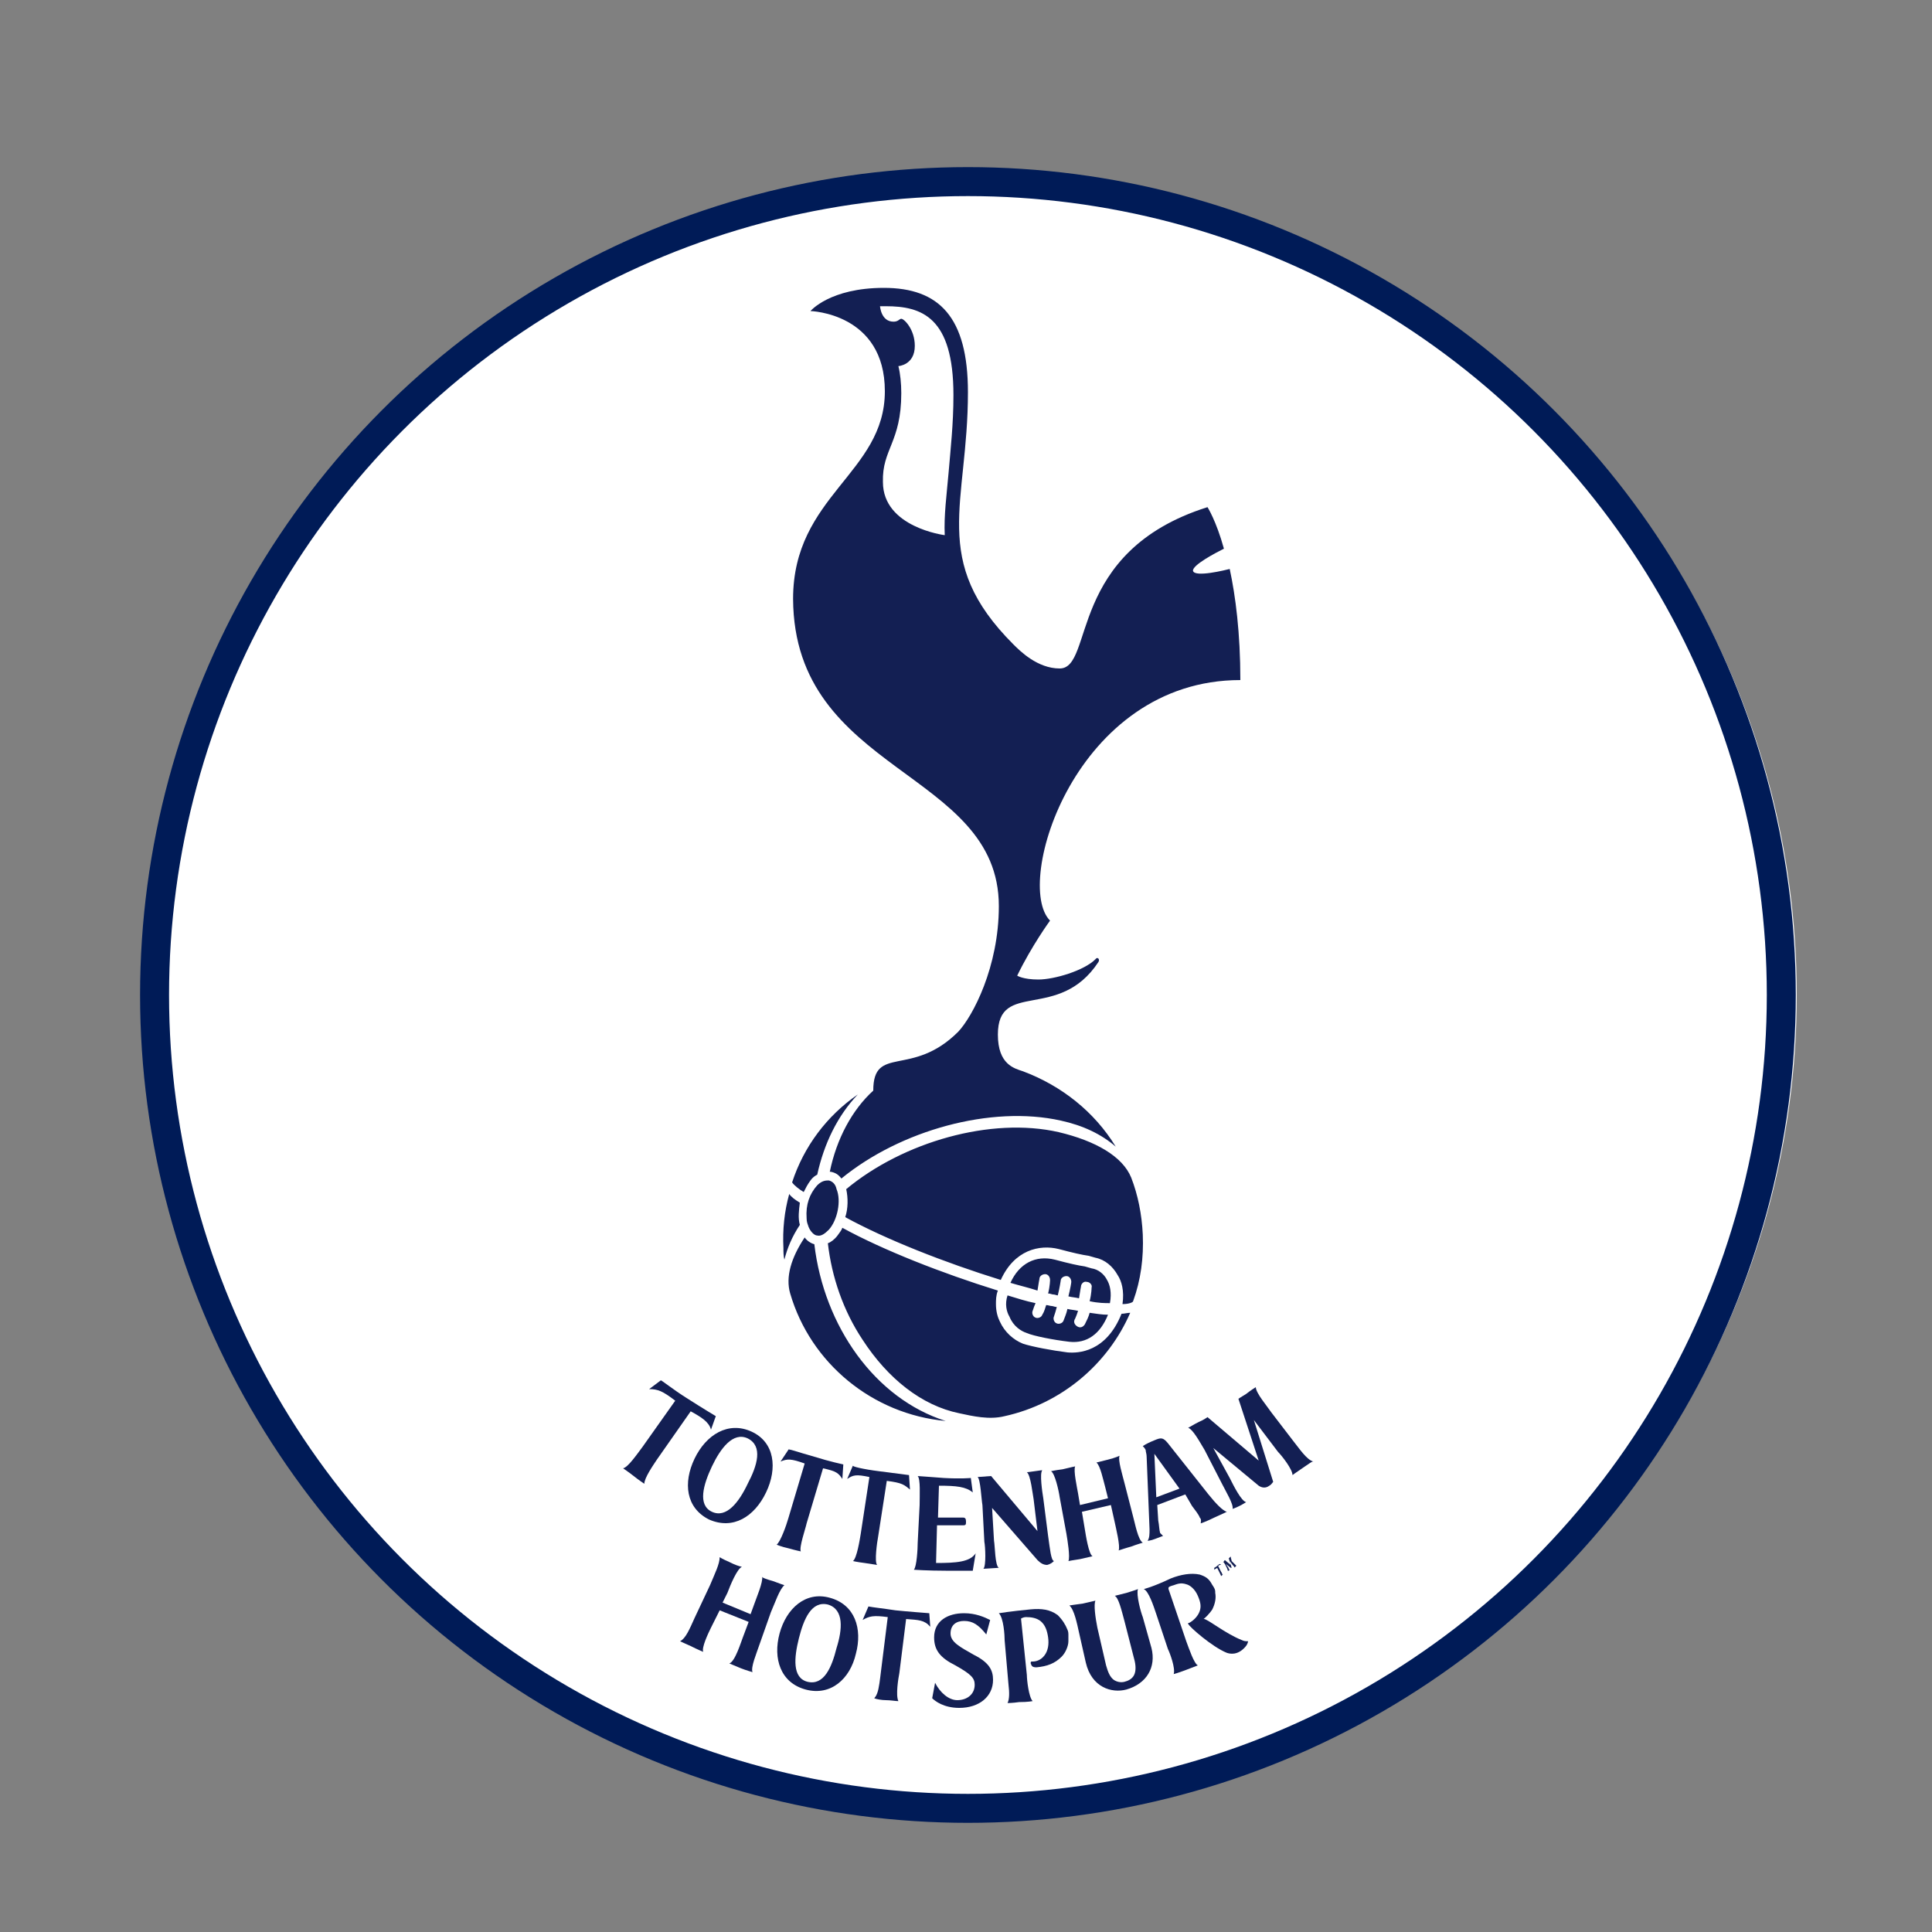 <?xml version="1.0" encoding="utf-8"?>
<!-- Generator: Adobe Illustrator 28.1.0, SVG Export Plug-In . SVG Version: 6.00 Build 0)  -->
<svg version="1.1" id="Capa_1" xmlns="http://www.w3.org/2000/svg" xmlns:xlink="http://www.w3.org/1999/xlink" x="0px" y="0px"
	 viewBox="0 0 200 200" style="enable-background:new 0 0 200 200;" xml:space="preserve">
<rect x="0" y="0" width="200" height="200" fill="#808080" stroke="none"/>
<style type="text/css">
	.st0{fill:#FFFFFF;}
	.st1{fill:#131F53;}
	.st2{fill:none;stroke:#001B57;stroke-width:3;stroke-miterlimit:10;}
</style>
<g>
	<circle class="st0" cx="101.3" cy="103" r="84.7"/>
	<g>
		<g>
			<path class="st1" d="M84.3,128.8c-0.4-0.1-0.8-0.4-1-0.7c-1.4,2.1-2,4.1-1.5,5.8c2.1,7.2,8.5,12.5,16.1,13.2
				C90.6,144.8,85.3,137.3,84.3,128.8 M82.8,124.5c-0.5-0.3-0.9-0.6-1.1-0.9c-0.5,1.8-0.7,3.7-0.6,5.6c0,0.4,0,0.8,0.1,1.2
				c0.3-1.2,0.8-2.4,1.6-3.6C82.6,126.1,82.7,125.3,82.8,124.5z M83.2,123.4c0.2-0.4,0.4-0.8,0.7-1.2c0.2-0.3,0.5-0.5,0.7-0.6
				c0.7-3.2,2.1-6.1,4.2-8.3c-3.2,2.2-5.6,5.4-6.8,9.1C82.2,122.7,82.7,123.1,83.2,123.4z M110.5,140c-1.6-0.2-3.7-0.6-4.6-0.9
				c-1-0.4-1.9-1.2-2.4-2.3c-0.2-0.4-0.4-1-0.4-1.8c0-0.4,0-0.9,0.2-1.4c-5.8-1.8-11.9-4.2-16.1-6.5c-0.1,0.3-0.3,0.5-0.5,0.8
				c-0.3,0.4-0.7,0.7-1,0.8c0.4,3.5,1.6,7,3.6,10c2.6,4,6.1,6.8,10,7.6c1.4,0.3,3.1,0.7,4.7,0.3c5.9-1.3,10.7-5.4,13-10.7
				c-0.3,0-0.6,0.1-0.9,0.1C114.5,140,111.6,140.1,110.5,140z M118.3,127.8c-0.1-2.1-0.5-4-1.2-5.9c-0.9-2.2-3.7-3.8-7.5-4.7
				c-7-1.6-16.1,1-22,5.9c0.2,0.9,0.2,2-0.1,2.9c4.2,2.3,10.3,4.7,16.1,6.5c1.4-3.1,4-3.7,6-3.2c1.5,0.4,2.4,0.6,3.1,0.7l0.7,0.2
				c1,0.2,1.8,0.9,2.3,1.8c0.4,0.6,0.7,1.6,0.5,3c0.7,0,1.1-0.2,1.1-0.3C118,132.5,118.4,130.2,118.3,127.8z M114.9,134.9
				c0.2-1.1,0-1.9-0.3-2.4c-0.3-0.6-0.9-1.1-1.6-1.2l-0.7-0.2c-0.7-0.1-1.6-0.3-3.1-0.7c-2-0.5-3.7,0.4-4.6,2.4
				c1,0.3,1.9,0.5,2.8,0.8c0.1-0.7,0.2-1.2,0.2-1.2c0-0.3,0.3-0.5,0.6-0.5c0.3,0,0.5,0.3,0.5,0.6c0,0,0,0.6-0.2,1.4
				c0.2,0,0.4,0.1,0.5,0.1c0.2,0,0.4,0.1,0.5,0.1c0.2-0.8,0.3-1.5,0.3-1.5c0-0.3,0.3-0.5,0.6-0.5c0.3,0,0.5,0.3,0.5,0.6
				c0,0.1-0.1,0.7-0.3,1.5c0.4,0.1,0.7,0.1,1.1,0.2c0.1-0.7,0.2-1.2,0.2-1.2c0-0.3,0.3-0.6,0.6-0.5c0.3,0,0.6,0.3,0.5,0.6
				c0,0,0,0.6-0.2,1.4C113.7,134.9,114.4,134.9,114.9,134.9z M104.5,136.3c0.4,1,1.2,1.5,1.8,1.7c0.7,0.3,2.7,0.7,4.4,0.9
				c1.8,0.2,3.2-0.8,4-2.8c-0.6,0-1.2-0.1-1.9-0.2c-0.1,0.4-0.3,0.8-0.5,1.2c-0.2,0.3-0.5,0.4-0.8,0.2s-0.4-0.5-0.2-0.8
				c0.1-0.2,0.2-0.5,0.3-0.8c-0.4-0.1-0.7-0.1-1.1-0.2c-0.1,0.5-0.3,0.9-0.4,1.2s-0.5,0.4-0.7,0.3c-0.3-0.1-0.4-0.5-0.3-0.7
				c0.1-0.3,0.2-0.6,0.3-1c-0.2,0-0.4-0.1-0.5-0.1c-0.2,0-0.4-0.1-0.6-0.1c-0.1,0.3-0.2,0.7-0.4,1c-0.1,0.3-0.5,0.4-0.7,0.3
				c-0.3-0.1-0.4-0.5-0.3-0.7c0.1-0.3,0.2-0.6,0.3-0.8c-1-0.2-1.9-0.5-2.9-0.8C104,135,104.2,135.8,104.5,136.3z M85.8,122.2
				c-0.3,0-0.7,0-1.2,0.5c-0.8,0.9-1.2,2-1.1,3.4l0,0c0,0.4,0.1,0.6,0.2,0.9c0.2,0.5,0.6,0.9,0.9,0.9c0.4,0.1,0.8-0.2,1.2-0.6
				c0.9-1,1.3-3,0.8-4.2C86.5,122.6,86.2,122.3,85.8,122.2z"/>
			<path class="st0" d="M91.6,29.2c-7.3,0-9,3.7-9,3.7s8.4-0.6,8.4,7.7c0,3.7-2,6.3-4.2,9c-2.5,3.1-5.3,6.6-5.3,12.6
				c0,9.8,6.3,14.4,11.9,18.5c4.8,3.5,9.4,6.9,9.4,13.2c0,6.3-2.8,11.2-4,12.5c-2.1,2.1-4,2.5-5.6,2.8s-3.1,0.6-3.4,2.9
				c-5.8,3.5-9.4,9.7-9.4,16.5c0,0.3,0,0.5,0,0.8c0.2,5.1,2.4,9.9,6.2,13.4c3.8,3.5,8.7,5.3,13.9,5.1c5.1-0.2,9.9-2.4,13.4-6.2
				s5.3-8.7,5.1-13.9c-0.3-7.9-5.3-14.7-12.7-17.3l0,0h-0.1l-0.2-0.1c-0.9-0.3-2-0.7-2-3.1c0-2.3,1.1-2.5,3.2-2.9
				c1.3-0.2,2.8-0.5,4.3-1.4c2.7-1.6,3.2-3.6,2.7-4.1c-0.7-0.7-1.4,0.7-4.1,1.5c-1,0.3-1.9,0.5-2.6,0.5c-0.5,0-1,0-1.3-0.1
				c1.4-2.6,3-4.8,3-4.8l0.3-0.5l-0.4-0.4c-0.5-0.5-0.9-1.7-0.9-3.2c0-1.9,0.5-4.4,1.6-7c1.3-3.2,6.5-13.5,18.5-13.5h0.7v-0.7
				c0-4.3-0.4-8.2-1.2-11.7l-0.1-0.7c0,0-1.2,0.3-2.1,0.5c-0.1,0-1,0.2-1.1,0.1c0-0.2,0.7-0.5,0.9-0.6c0.9-0.5,2-0.9,2-0.9l-0.2-0.5
				c-0.9-3-1.7-4.4-1.7-4.5l-0.3-0.5l-0.5,0.2c-10,3.1-12.1,9.7-13.4,13.7c-0.6,1.9-1,3-1.7,3c-2.1,0-3.8-1.7-4.3-2.3
				c-6.2-6.2-5.7-10.7-5-17.5c0.3-2.4,0.5-5.1,0.5-8.2C100.9,32.9,98,29.2,91.6,29.2"/>
			<path class="st1" d="M103.4,93.8c0,6.3-2.7,11.4-4.2,13c-4.8,4.8-8.8,1.3-8.8,6.1c-2.2,2-3.8,5-4.5,8.4H86
				c0.5,0.1,0.8,0.3,1.1,0.7c6.1-5,15.5-7.6,22.7-6c2.3,0.5,4.2,1.4,5.7,2.7c-2.2-3.6-5.6-6.3-9.6-7.8c-0.9-0.3-2.6-0.7-2.6-3.8
				c0-5.7,6.3-1.3,10.4-7.5c0.2-0.3-0.1-0.6-0.3-0.3c-1.2,1.2-4.3,2.1-5.9,2.1s-2.2-0.4-2.2-0.4c1.5-3.1,3.4-5.7,3.4-5.7
				c-3.8-3.8,2.6-24.9,19.7-24.9c0-4.9-0.5-8.7-1.1-11.5c-0.4,0.1-3.6,0.9-3.8,0.2c-0.1-0.6,2.4-1.9,3.2-2.3
				c-0.8-2.9-1.7-4.3-1.7-4.3c-14.6,4.6-11.7,16.7-15.3,16.7c-2.3,0-4.1-1.8-4.8-2.5c-8.7-8.7-4.7-14.5-4.7-26.1
				c0-7.8-3-10.8-8.7-10.8c-5.6,0-7.6,2.4-7.6,2.4s7.7,0.2,7.7,8.3c0,8.5-9.5,10.8-9.5,21.5C82.2,80.1,103.4,79.7,103.4,93.8
				 M93.3,40.7c0-1-0.1-2-0.3-2.8c0,0,1.7-0.1,1.7-2.1c0-1.7-1.1-2.8-1.4-2.8c-0.2,0-0.3,0.3-0.8,0.3c-1.3,0-1.4-1.6-1.4-1.6
				c0.2,0,0.4,0,0.6,0c3.7,0,7,1.1,7,9.2c0,3-0.3,5.6-0.5,8c-0.2,2.3-0.5,4.5-0.4,6.5c0,0-6.4-0.8-6.4-5.5
				C91.3,46.5,93.3,45.8,93.3,40.7z M84.3,128.8c-0.4-0.1-0.8-0.4-1-0.7c-1.4,2.1-2,4.1-1.5,5.8c2.1,7.2,8.5,12.5,16.1,13.2
				C90.6,144.8,85.3,137.3,84.3,128.8z M82.8,124.5c-0.5-0.3-0.9-0.6-1.1-0.9c-0.5,1.8-0.7,3.7-0.6,5.6c0,0.4,0,0.8,0.1,1.2
				c0.3-1.2,0.8-2.4,1.6-3.6C82.6,126.1,82.7,125.3,82.8,124.5z M83.2,123.4c0.2-0.4,0.4-0.8,0.7-1.2c0.2-0.3,0.5-0.5,0.7-0.6
				c0.7-3.2,2.1-6.1,4.2-8.3c-3.2,2.2-5.6,5.4-6.8,9.1C82.2,122.7,82.7,123.1,83.2,123.4z M110.5,140c-1.6-0.2-3.7-0.6-4.6-0.9
				c-1-0.4-1.9-1.2-2.4-2.3c-0.2-0.4-0.4-1-0.4-1.8c0-0.4,0-0.9,0.2-1.4c-5.8-1.8-11.9-4.2-16.1-6.5c-0.1,0.3-0.3,0.5-0.5,0.8
				c-0.3,0.4-0.7,0.7-1,0.8c0.4,3.5,1.6,7,3.6,10c2.6,4,6.1,6.8,10,7.6c1.4,0.3,3.1,0.7,4.7,0.3c5.9-1.3,10.7-5.4,13-10.7
				c-0.3,0-0.6,0.1-0.9,0.1C114.5,140,111.6,140.1,110.5,140z M117.1,121.9c-0.9-2.2-3.7-3.8-7.5-4.7c-7-1.6-16.1,1-22,5.9
				c0.2,0.9,0.2,2-0.1,2.9c4.2,2.3,10.3,4.7,16.1,6.5c1.4-3.1,4-3.7,6-3.2c1.5,0.4,2.4,0.6,3.1,0.7l0.7,0.2c1,0.2,1.8,0.9,2.3,1.8
				c0.4,0.6,0.7,1.6,0.5,3c0.7,0,1.1-0.2,1.1-0.3c0.8-2.2,1.1-4.5,1-6.9C118.2,125.7,117.8,123.7,117.1,121.9z M104.5,136.3
				c0.4,1,1.2,1.5,1.8,1.7c0.7,0.3,2.7,0.7,4.4,0.9c1.8,0.2,3.2-0.8,4-2.8c-0.6,0-1.2-0.1-1.9-0.2c-0.1,0.4-0.3,0.8-0.5,1.2
				c-0.2,0.3-0.5,0.4-0.8,0.2s-0.4-0.5-0.2-0.8c0.1-0.2,0.2-0.5,0.3-0.8c-0.4-0.1-0.7-0.1-1.1-0.2c-0.1,0.5-0.3,0.9-0.4,1.2
				s-0.5,0.4-0.7,0.3c-0.3-0.1-0.4-0.5-0.3-0.7c0.1-0.3,0.2-0.6,0.3-1c-0.2,0-0.4-0.1-0.5-0.1c-0.2,0-0.4-0.1-0.6-0.1
				c-0.1,0.3-0.2,0.7-0.4,1c-0.1,0.3-0.5,0.4-0.7,0.3c-0.3-0.1-0.4-0.5-0.3-0.7c0.1-0.3,0.2-0.6,0.3-0.8c-1-0.2-1.9-0.5-2.9-0.8
				C104,135,104.2,135.8,104.5,136.3z M114.9,134.9c0.2-1.1,0-1.9-0.3-2.4c-0.3-0.6-0.9-1.1-1.6-1.2l-0.7-0.2
				c-0.7-0.1-1.6-0.3-3.1-0.7c-2-0.5-3.7,0.4-4.6,2.4c1,0.3,1.9,0.5,2.8,0.8c0.1-0.7,0.2-1.2,0.2-1.2c0-0.3,0.3-0.5,0.6-0.5
				c0.3,0,0.5,0.3,0.5,0.6c0,0,0,0.6-0.2,1.4c0.2,0,0.4,0.1,0.5,0.1c0.2,0,0.4,0.1,0.5,0.1c0.2-0.8,0.3-1.5,0.3-1.5
				c0-0.3,0.3-0.5,0.6-0.5c0.3,0,0.5,0.3,0.5,0.6c0,0.1-0.1,0.7-0.3,1.5c0.4,0.1,0.7,0.1,1.1,0.2c0.1-0.7,0.2-1.2,0.2-1.2
				c0-0.3,0.3-0.6,0.6-0.5c0.3,0,0.6,0.3,0.5,0.6c0,0,0,0.6-0.2,1.4C113.7,134.9,114.4,134.9,114.9,134.9z M85.8,122.2
				c-0.3,0-0.7,0-1.2,0.5c-0.8,0.9-1.2,2-1.1,3.4l0,0c0,0.4,0.1,0.6,0.2,0.9c0.2,0.5,0.6,0.9,0.9,0.9c0.4,0.1,0.8-0.2,1.2-0.6
				c0.9-1,1.3-3,0.8-4.2C86.5,122.6,86.2,122.3,85.8,122.2z"/>
			<path class="st1" d="M71.2,144.8c1.4,0.9,2.9,1.8,2.9,1.8l-0.5,1.4c-0.2-0.8-1-1.3-2.1-1.9l-3.5,5c-0.4,0.6-1.3,1.9-1.3,2.5
				c0,0-0.6-0.4-1.1-0.8c-0.5-0.4-1.1-0.8-1.1-0.8c0.5-0.1,1.4-1.4,2-2.2l3.4-4.8c-1.3-1-1.8-1.2-2.7-1.2l1.2-0.9
				C68.4,142.8,69.6,143.8,71.2,144.8"/>
			<path class="st1" d="M126.3,161.9l0.1,0.1c-0.1,0-0.2,0-0.3,0.1l0.3,0.6c0.1,0.1,0.1,0.3,0.2,0.3c0,0-0.1,0-0.1,0.1
				c-0.1,0-0.1,0.1-0.1,0.1c0-0.1,0-0.1-0.1-0.3l-0.3-0.6c-0.1,0.1-0.2,0.1-0.3,0.2v-0.2c0,0,0.2-0.1,0.3-0.2
				C126.2,161.9,126.3,161.9,126.3,161.9"/>
			<path class="st1" d="M73.4,157.3c-2.4-1.2-2.7-3.8-1.5-6.3s3.5-3.9,5.9-2.8c2.4,1.1,2.7,3.8,1.5,6.3
				C78.1,157,75.9,158.4,73.4,157.3 M77.4,148.9c-1.5-0.7-2.8,1-3.7,2.9c-0.9,1.9-1.5,4,0,4.7s2.8-1,3.7-2.9
				C78.4,151.7,79,149.7,77.4,148.9z"/>
			<path class="st1" d="M84.3,150.8c1.6,0.5,3,0.8,3,0.8l-0.1,1.5c-0.4-0.6-0.6-0.8-2-1.1l-1.7,5.7c-0.1,0.5-0.8,2.5-0.6,2.9
				c0,0-0.5-0.1-1.2-0.3c-0.9-0.2-1.3-0.4-1.3-0.4c0.4-0.3,1-2,1.2-2.7l1.7-5.7c-1.4-0.5-1.8-0.5-2.5-0.2l0.8-1.2
				C81.5,149.9,82.5,150.3,84.3,150.8"/>
			<path class="st1" d="M91,152.3c1.6,0.2,3.1,0.4,3.1,0.4l0.1,1.5c-0.6-0.5-0.8-0.7-2.4-0.9l-0.9,5.8c-0.1,0.5-0.4,2.6-0.1,2.9
				c0,0-0.6-0.1-1.3-0.2c-0.8-0.1-1.2-0.2-1.2-0.2c0.4-0.3,0.7-2.2,0.8-2.8l0.9-5.9c-1.4-0.3-1.7-0.2-2.3,0.2l0.6-1.4
				C88.1,151.8,89.4,152.1,91,152.3"/>
			<path class="st1" d="M97,157.9l-0.1,3.9c2.1,0,3.5-0.1,4.1-1l-0.3,1.8c0,0-1.1,0-2.8,0c-1.8,0-3.3-0.1-3.3-0.1
				c0.3-0.3,0.4-2.2,0.4-2.8l0.2-3.9c0-1,0.1-2.7-0.2-3c1.5,0.1,1.3,0.1,2.7,0.2c1.8,0.1,2.8,0,2.8,0l0.2,1.5
				c-0.7-0.6-1.7-0.7-3.5-0.7l-0.1,3.3h2.6c0.2,0,0.3,0.1,0.3,0.4c0,0.3,0,0.4-0.3,0.4L97,157.9"/>
			<path class="st1" d="M108.5,159c0.2,1.4,0.3,2.5,0.6,2.6c-0.1,0.1-0.3,0.3-0.7,0.4c-0.4,0-0.7-0.2-1-0.5l-4.7-5.4l0.2,3.4
				c0.1,0.5,0.1,2.6,0.5,2.8l-1.6,0.1c0.3-0.3,0.2-2.3,0.1-2.8l-0.2-3.8c-0.1-0.5-0.2-2.7-0.5-2.9l1.4-0.1l4.8,5.7l-0.4-3.3
				c-0.1-0.5-0.3-2.5-0.7-2.8c0,0,0.2,0,0.8-0.1c0.6-0.1,0.8-0.1,0.8-0.1c-0.3,0.3,0,2.3,0.1,2.9L108.5,159"/>
			<path class="st1" d="M117.3,157c0.2,0.7,0.5,2.4,1,2.7c0,0-0.7,0.2-1.2,0.4c-0.4,0.1-1.3,0.4-1.3,0.4c0.2-0.4-0.3-2.4-0.4-2.9
				l-0.4-1.8l-3,0.7l0.3,1.8c0.1,0.6,0.4,2.6,0.8,2.8c0,0-0.4,0.1-1.3,0.3c-0.7,0.1-1.2,0.2-1.2,0.2c0.2-0.4-0.1-2.2-0.2-2.8
				l-0.7-3.8c-0.1-0.7-0.5-2.5-0.9-2.7c0,0,0.4-0.1,1.2-0.2c0.8-0.2,1.3-0.3,1.3-0.3c-0.2,0.4,0.2,2.2,0.3,2.8l0.2,1.2l2.9-0.7
				l-0.3-1.2c-0.2-0.7-0.5-2.2-0.9-2.5c0,0,0.4-0.1,1.2-0.3c0.8-0.2,1.2-0.4,1.2-0.4c-0.2,0.4,0.3,2,0.5,2.8L117.3,157"/>
			<path class="st1" d="M122.7,154.7l-2.9,1.1l0.1,1.6c0.1,0.5,0.1,1,0.2,1.3c0.1,0.1,0.2,0.2,0.3,0.3c0,0-0.3,0.1-0.8,0.3
				s-0.8,0.2-0.8,0.2c0.2-0.3,0.2-0.7,0.2-1.2l-0.3-7.5c0-0.3-0.1-0.5-0.1-0.7c-0.1-0.2-0.2-0.3-0.3-0.4c0.3-0.2,0.7-0.4,1.2-0.6
				c0.7-0.3,0.9-0.3,1.4,0.3l4.2,5.3c0.8,1,1.5,1.7,1.9,1.8c0,0-0.4,0.2-1.3,0.6c-0.8,0.4-1.4,0.6-1.4,0.6c0-0.2,0.1-0.4-0.1-0.6
				c-0.1-0.3-0.5-0.8-0.8-1.2L122.7,154.7 M122.1,154.1l-2.6-3.6l0.2,4.5L122.1,154.1z"/>
			<path class="st1" d="M134.8,152c-0.6,0.4-1,0.7-1,0.7c0-0.6-1.1-2-1.5-2.4l-2.5-3.3l2,6.4c-0.1,0.1-0.2,0.3-0.4,0.4
				c-0.4,0.3-0.8,0.2-1.1,0l-4.7-3.9l1.7,3.1c0.4,0.8,1.2,2.4,1.7,2.5c0,0-0.3,0.2-0.7,0.4c-0.4,0.2-0.7,0.3-0.7,0.3
				c0.1-0.5-0.7-1.8-1.1-2.6l-1.8-3.5c-0.6-1-1.2-2.1-1.7-2.3c0.4-0.2,0.5-0.3,1.1-0.6c0.5-0.2,0.9-0.5,0.9-0.5l5.3,4.5l-2.1-6.4
				c0,0,0.3-0.2,0.8-0.5c0.5-0.4,1-0.7,1-0.7c0,0.6,1.2,2,1.6,2.6l2.3,3c0.5,0.6,1.4,2,2.1,2.1C135.9,151.2,135.4,151.6,134.8,152"
				/>
			<path class="st1" d="M127.5,161.6l0.3,0.3c0.1,0.1,0.2,0.2,0.2,0.2s-0.1,0-0.1,0.1c-0.1,0-0.1,0.1-0.1,0.1c0-0.1-0.1-0.2-0.2-0.3
				l-0.3-0.4l0.2,0.7l0,0c-0.1,0-0.1,0-0.1,0l-0.5-0.4l0.2,0.3c0.1,0.1,0.1,0.3,0.2,0.3c0,0,0,0-0.1,0.1h-0.1c0-0.1-0.1-0.3-0.1-0.3
				l-0.2-0.4c-0.1-0.1-0.1-0.2-0.2-0.2c0,0,0.1,0,0.1-0.1l0.1-0.1l0.6,0.5l-0.2-0.7c0,0,0.1,0,0.1-0.1c0.1,0,0.1-0.1,0.1-0.1
				C127.4,161.3,127.5,161.5,127.5,161.6"/>
			<path class="st1" d="M80.1,163.7c0.5,0.2,1.1,0.4,1.1,0.4c-0.5,0.4-1,1.9-1.4,2.8l-1.2,3.4c-0.3,0.9-0.9,2.3-0.7,2.8
				c0,0-0.7-0.2-1.2-0.4s-0.7-0.3-1.2-0.5c0.6-0.2,1.2-2.2,1.4-2.7l0.6-1.6l-3-1.2l-0.9,1.8c-0.3,0.6-1,2.1-0.8,2.5
				c0,0-0.5-0.2-1.3-0.6c-0.9-0.4-1.1-0.5-1.1-0.5c0.6-0.3,1-1.3,1.5-2.4l1.6-3.4c0.5-1.2,1-2.2,1-2.9c0,0,0.3,0.2,1,0.5
				c0.6,0.3,0.9,0.4,1.3,0.5c-0.5,0.2-1.2,1.9-1.5,2.7l-0.5,1l2.9,1.2l0.4-1.1c0.2-0.6,0.9-2.2,0.8-2.8
				C78.8,163.3,79.4,163.5,80.1,163.7"/>
			<path class="st1" d="M83.4,174.9c-2.6-0.7-3.4-3.2-2.7-5.8c0.7-2.6,2.7-4.4,5.2-3.7c2.6,0.7,3.4,3.2,2.7,5.8
				C88,173.8,86,175.6,83.4,174.9 M85.7,166.1c-1.7-0.4-2.5,1.5-3,3.5s-0.7,4.1,0.9,4.5c1.7,0.4,2.5-1.5,3-3.5
				C87.2,168.7,87.4,166.6,85.7,166.1z"/>
			<path class="st1" d="M90.5,175.8c0,0,0.2-0.2,0.3-0.5c0.2-0.5,0.3-1.5,0.4-2.3l0.7-5.6c-1.5-0.2-1.9-0.1-2.6,0.3l0.6-1.4
				c0.5,0.1,1.5,0.2,2.8,0.4c0.9,0.1,3.5,0.3,3.5,0.3l0.1,1.4c-0.6-0.7-1.2-0.7-2.5-0.8l-0.7,5.6c-0.1,0.5-0.4,2.3-0.1,2.9
				c-0.3,0-0.8-0.1-1.3-0.1C91.3,176,90.7,175.9,90.5,175.8"/>
			<path class="st1" d="M102.8,173.9c0,1.7-1.4,2.9-3.5,2.9c-1.6,0-2.5-0.7-2.8-1l0.3-1.6c0.5,1,1.4,1.8,2.3,1.8
				c1,0,1.8-0.6,1.8-1.6c0-0.7-0.4-1.1-2-2c-1.6-0.8-2.2-1.6-2.2-2.9c0-1.7,1.4-2.5,3.1-2.5c1.2,0,2.1,0.4,2.7,0.7l-0.4,1.5
				c-0.8-1-1.4-1.4-2.3-1.4c-0.8,0-1.4,0.4-1.4,1.3c0,0.9,1,1.4,2.4,2.2C102.4,172.1,102.8,172.9,102.8,173.9"/>
			<path class="st1" d="M110.5,168.7c0.1,0.2,0.1,0.4,0.1,0.6c0,0.2,0,0.4,0,0.6c0,0.5-0.3,1.2-0.7,1.6c-0.7,0.7-1.5,1-2.6,1.1
				c-0.4,0-0.5-0.1-0.6-0.4v-0.1c0,0,0-0.1,0.1-0.1h0.1c0.3,0,0.8-0.1,1.2-0.6c0.4-0.5,0.5-1.2,0.4-1.9s-0.3-1.3-0.8-1.7
				c-0.4-0.3-0.9-0.4-1.5-0.4c0,0-0.2,0-0.4,0.1c0,0-0.1,0-0.1,0.1l0.6,5.8c0,0.5,0.2,2.3,0.6,2.7c0,0-0.5,0.1-1.4,0.1
				c-0.7,0.1-1.2,0.1-1.2,0.1c0.2-0.4,0.2-1.1,0.1-1.9l-0.4-4.6c0-0.5-0.1-2.3-0.6-2.8c0,0,1.2-0.2,3.3-0.4c1.1-0.1,2,0,2.8,0.6
				C110,167.7,110.3,168.2,110.5,168.7"/>
			<path class="st1" d="M119.2,170.6c0.5,2-0.5,3.7-2.6,4.3c-1.5,0.4-3.6-0.2-4.2-2.8l-0.7-3.1c-0.2-0.9-0.5-2.4-1-2.8
				c0,0,0.6-0.1,1.4-0.2c0.9-0.2,1.3-0.3,1.3-0.3c-0.2,0.4,0,1.8,0.2,2.8l0.9,3.9c0.2,0.7,0.4,1.2,0.8,1.5c0.3,0.2,0.7,0.3,1.1,0.2
				s0.8-0.3,1-0.7s0.2-1,0-1.7l-1-3.9c-0.3-1.1-0.6-2.4-1-2.6c0,0,0.4-0.1,1.2-0.3c0.6-0.2,1-0.3,1.2-0.4c-0.2,0.6,0.3,2.4,0.5,2.9
				L119.2,170.6"/>
			<path class="st1" d="M128.6,169.8c0.2,0.1,0.4,0.1,0.6,0.1c0,0.1-0.1,0.4-0.3,0.6c-0.8,0.9-1.6,0.7-1.9,0.6c-1.5-0.6-3.9-2.7-4-3
				V168h0.1c0.4-0.2,0.8-0.6,1-1c0.3-0.6,0.2-1.1-0.1-1.8c-0.3-0.7-0.8-1.1-1.2-1.2c-0.6-0.2-1,0-1.3,0.1c0,0-0.4,0.1-0.5,0.2
				c0,0-0.1,0.1,0,0.3l1.8,5.3c0.3,0.8,0.8,2.3,1.2,2.5c0,0-0.5,0.2-1.3,0.5s-1.2,0.4-1.2,0.4c0.2-0.6-0.4-2.2-0.6-2.6l-1.2-3.6
				c-0.3-0.9-0.8-2.4-1.3-2.6c0,0,0.9-0.2,2.8-1.1c1-0.4,2.1-0.6,3-0.4c0.6,0.2,0.9,0.4,1.2,0.9c0.1,0.2,0.2,0.3,0.3,0.5
				c0.1,0.2,0.1,0.3,0.1,0.5c0.1,0.5,0,1.1-0.3,1.7c0,0-0.3,0.5-0.9,1C124.9,167.5,126.8,169.1,128.6,169.8"/>
		</g>
		<circle class="st2" cx="100.2" cy="103" r="84.2"/>
	</g>
</g>
</svg>
